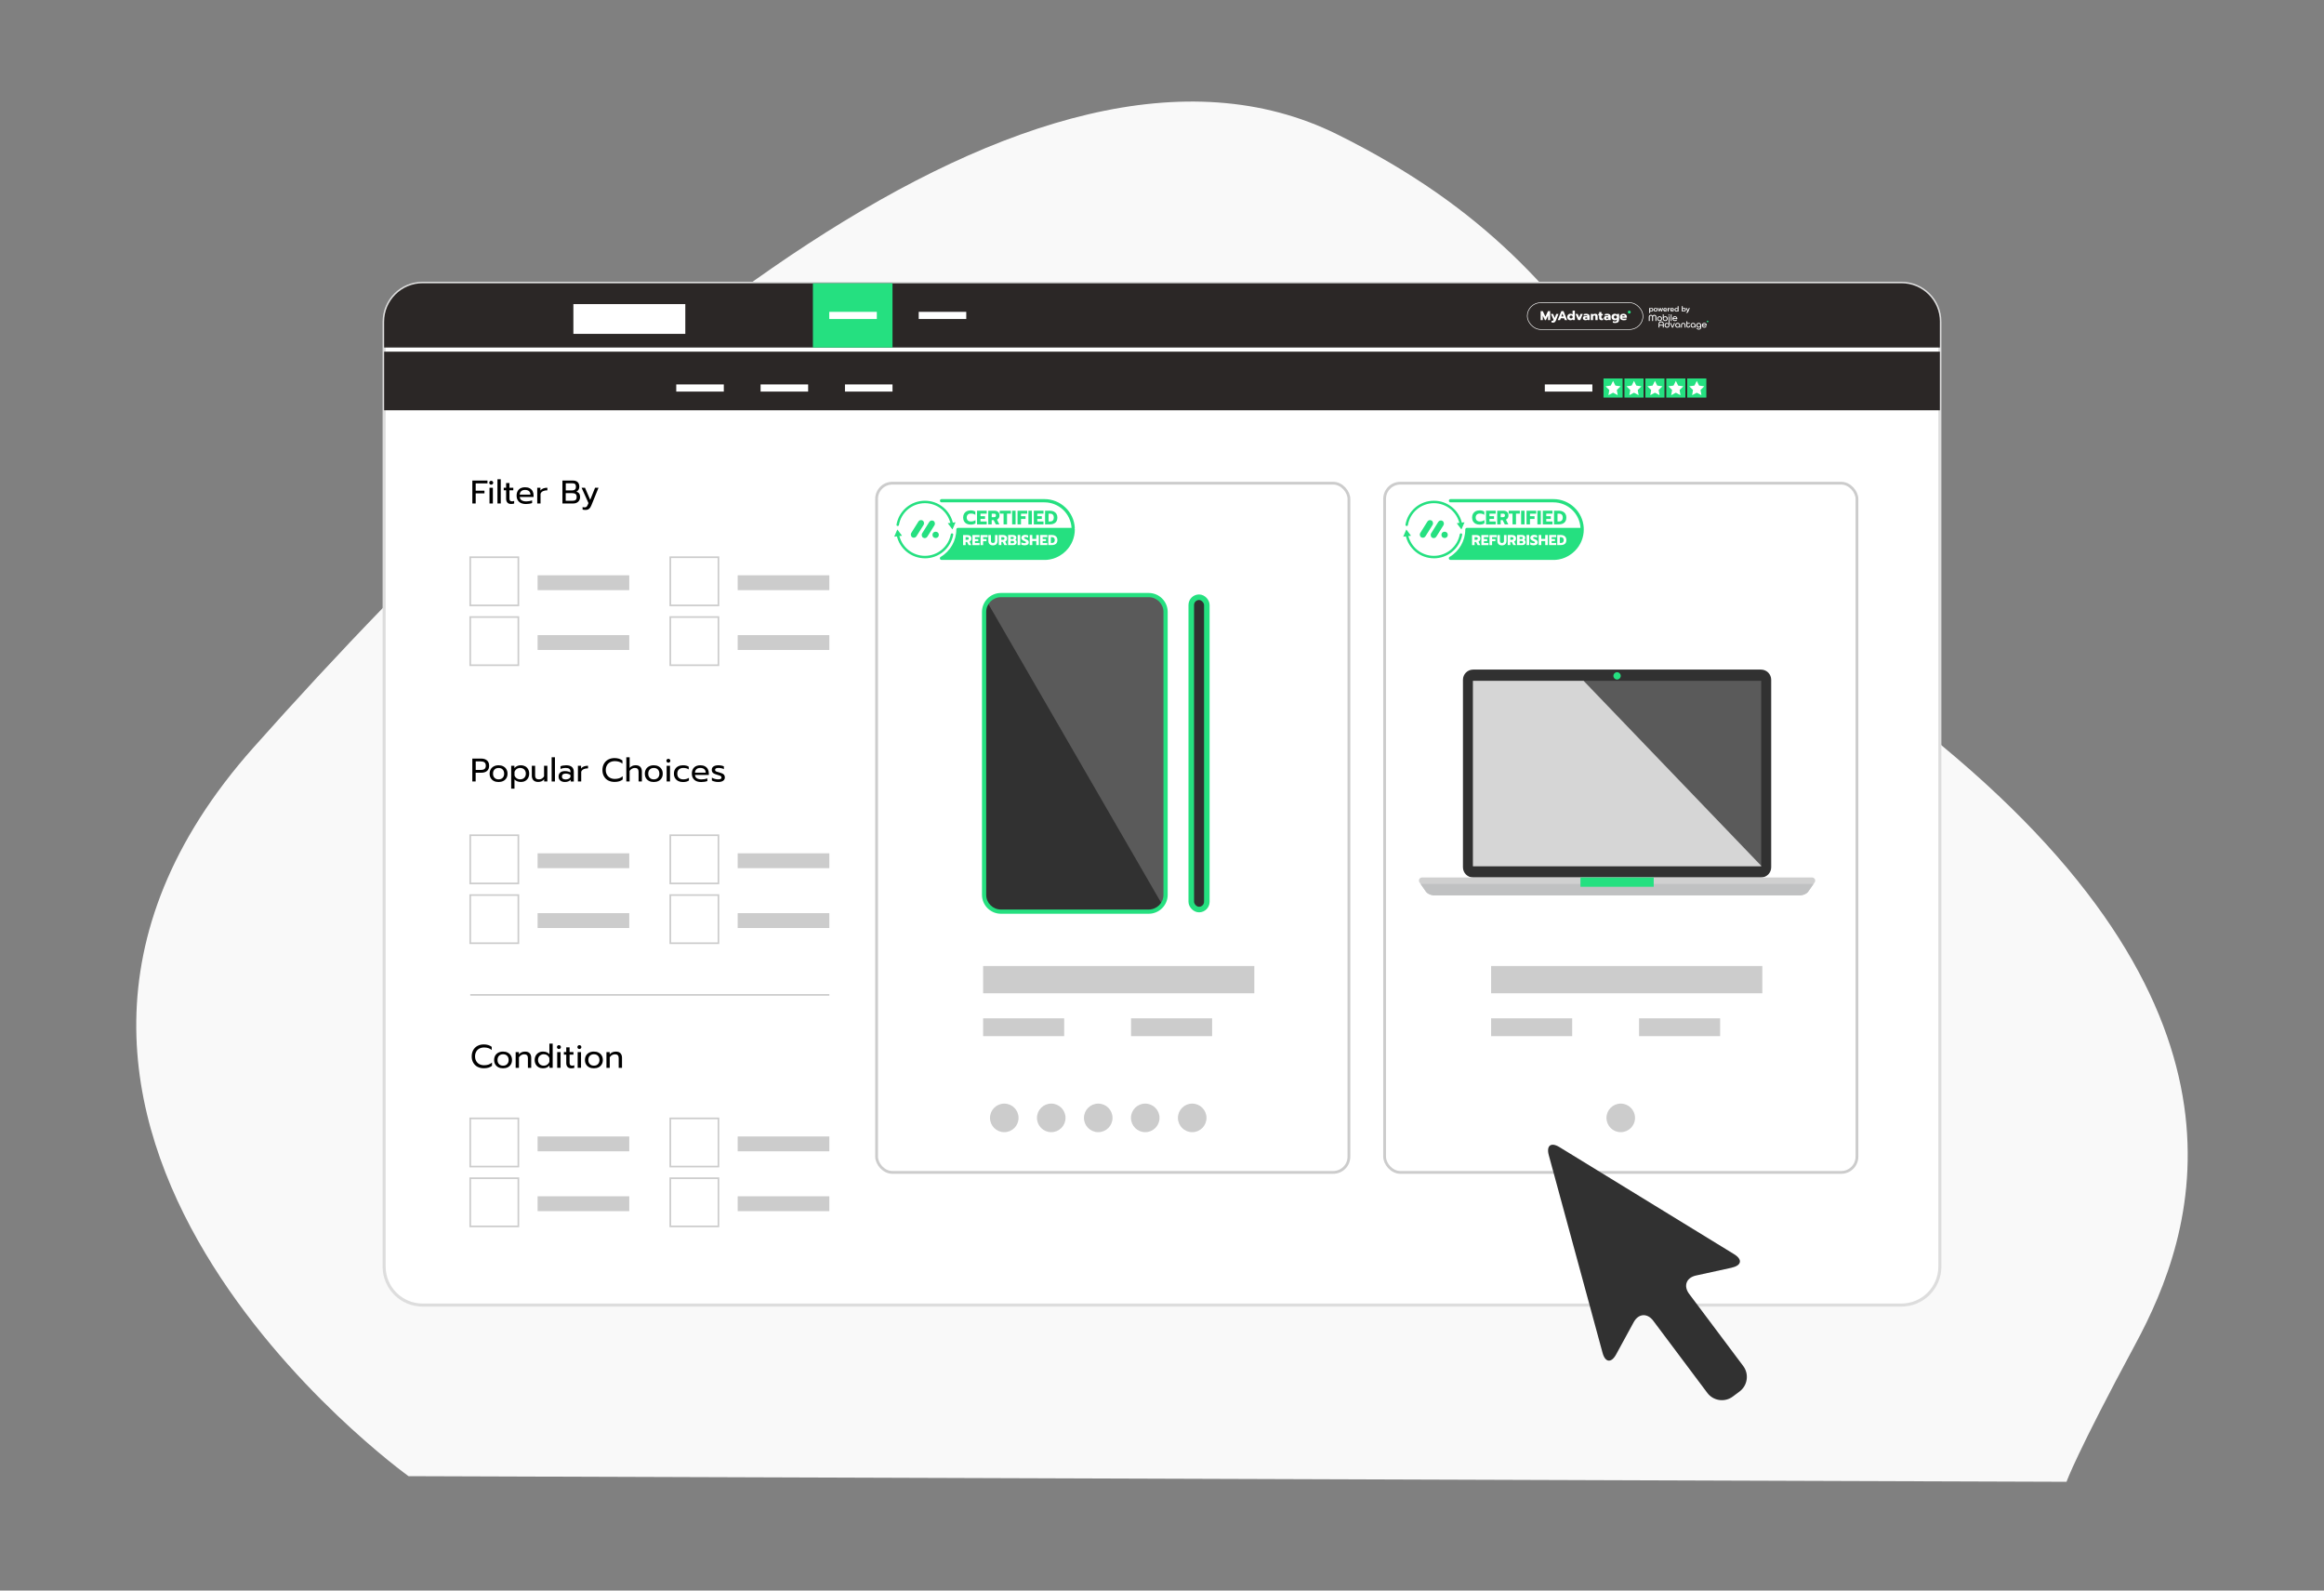 <svg xmlns="http://www.w3.org/2000/svg" viewBox="0 0 760 520"><rect x="0" y="0" width="760" height="520" fill="#808080" stroke="none"/><defs><style>.b{stroke:#fff;stroke-width:.19px;}.b,.c,.d,.e,.f{stroke-miterlimit:10;}.b,.c,.e{fill:none;}.c{stroke-width:.54px;}.c,.e{stroke:#ccc;}.d{stroke:#25e080;stroke-width:1.82px;}.d,.g{fill:#313131;}.h{fill:#f9f9f9;}.i,.f{fill:#fff;}.j{fill:#c0c1c2;}.k{fill:#ccc;}.l{fill:#d0d0d0;}.m{fill:#25e080;}.n{fill:#2b2726;}.o{fill:#5a5a5a;}.e{stroke-width:.91px;}.f{stroke:#ddd;}.p{fill:#d6d6d6;mix-blend-mode:soft-light;}.q{isolation:isolate;}</style></defs><g class="q"><g id="a"><path class="h" d="M133.61,482.61S-26.7,367.66,82.86,244.42C192.42,121.19,339.04-4.8,437.32,43.94c98.28,48.74,89.44,110.36,197.39,199.56,107.95,89.2,82.98,160.02,63.64,195.88-19.33,35.87-22.56,45.06-22.56,45.06l-542.19-1.84Z"></path><g><g><path class="f" d="M634.38,105.19V414.08c0,6.95-5.63,12.58-12.58,12.58H138.2c-6.95,0-12.58-5.63-12.58-12.58V105.19c0-6.95,5.63-12.58,12.58-12.58h483.61c6.95,0,12.58,5.63,12.58,12.58Z"></path><g><g><rect class="g" x="321.82" y="194.56" width="59.35" height="103.49" rx="5.5" ry="5.5"></rect><path class="o" d="M381.17,200.05v92.49c0,1.21-.39,2.34-1.07,3.24l-57.24-98.94c.99-1.38,2.61-2.29,4.45-2.29h48.34c3.04,0,5.51,2.47,5.51,5.5Z"></path></g><path class="m" d="M375.67,298.73h-48.35c-3.41,0-6.19-2.78-6.19-6.19v-92.49c0-3.41,2.78-6.19,6.19-6.19h48.35c3.41,0,6.19,2.78,6.19,6.19v92.49c0,3.41-2.78,6.19-6.19,6.19Zm-48.35-103.49c-2.65,0-4.81,2.16-4.81,4.81v92.49c0,2.65,2.16,4.81,4.81,4.81h48.35c2.65,0,4.81-2.16,4.81-4.81v-92.49c0-2.65-2.16-4.81-4.81-4.81h-48.35Z"></path></g><rect class="d" x="389.57" y="195.25" width="5.09" height="102.11" rx="2.55" ry="2.55"></rect><rect class="k" x="321.5" y="315.82" width="88.69" height="8.91"></rect><rect class="k" x="321.5" y="332.92" width="26.51" height="5.83"></rect><rect class="k" x="369.88" y="332.92" width="26.51" height="5.83"></rect><circle class="k" cx="328.42" cy="365.47" r="4.67"></circle><circle class="k" cx="343.78" cy="365.47" r="4.67"></circle><circle class="k" cx="359.15" cy="365.47" r="4.67"></circle><circle class="k" cx="374.52" cy="365.47" r="4.67"></circle><circle class="k" cx="389.88" cy="365.47" r="4.67"></circle><rect class="e" x="286.67" y="157.97" width="154.46" height="225.32" rx="5.13" ry="5.13"></rect><rect class="k" x="487.63" y="315.82" width="88.69" height="8.91"></rect><rect class="k" x="487.63" y="332.92" width="26.51" height="5.83"></rect><rect class="k" x="536.01" y="332.92" width="26.51" height="5.83"></rect><circle class="k" cx="530.02" cy="365.47" r="4.67"></circle><rect class="e" x="452.8" y="157.97" width="154.46" height="225.32" rx="5.13" ry="5.13"></rect><g><g><path class="m" d="M316.12,171.24c-.37-.19-.65-.46-.85-.81-.2-.35-.3-.76-.3-1.24s.1-.88,.3-1.24c.2-.35,.48-.62,.85-.81,.37-.19,.79-.28,1.28-.28,.32,0,.6,.03,.86,.1s.48,.16,.7,.3v1.07c-.19-.15-.4-.26-.64-.33s-.51-.1-.81-.1c-.44,0-.78,.11-1.01,.34s-.36,.54-.36,.95,.12,.72,.36,.95c.24,.23,.58,.34,1.01,.34,.31,0,.58-.04,.82-.11,.24-.07,.47-.19,.68-.34v1.07c-.4,.28-.94,.41-1.6,.41-.49,0-.91-.09-1.28-.28Z"></path><path class="m" d="M319.51,166.97h3.17v.95h-2.04v.84h1.49v.89h-1.49v.84h2.04v.95h-3.17v-4.46Z"></path><path class="m" d="M323.19,166.97h2c.52,0,.93,.13,1.23,.4,.3,.26,.44,.64,.44,1.14,0,.33-.07,.62-.22,.85-.14,.23-.35,.41-.61,.52l.79,1.56h-1.16l-.71-1.4h-.64v1.4h-1.13v-4.46Zm1.81,2.11c.23,0,.4-.04,.52-.13,.12-.09,.19-.24,.19-.45s-.06-.37-.18-.46-.3-.12-.53-.12h-.68v1.16h.68Z"></path><path class="m" d="M328.19,167.92h-1.26v-.95h3.65v.95h-1.26v3.51h-1.13v-3.51Z"></path><path class="m" d="M330.99,166.97h1.13v4.46h-1.13v-4.46Z"></path><path class="m" d="M332.76,166.97h3.17v.95h-2.04v.84h1.49v.89h-1.49v1.79h-1.13v-4.46Z"></path><path class="m" d="M336.31,166.97h1.13v4.46h-1.13v-4.46Z"></path><path class="m" d="M338.08,166.97h3.17v.95h-2.04v.84h1.49v.89h-1.49v.84h2.04v.95h-3.17v-4.46Z"></path><path class="m" d="M341.76,166.97h1.6c.49,0,.92,.09,1.28,.27s.65,.44,.85,.77c.2,.33,.3,.72,.3,1.17,0,.74-.22,1.3-.65,1.68-.43,.38-1.04,.57-1.81,.57h-1.57v-4.46Zm1.67,3.51c.39,0,.68-.12,.89-.35,.21-.23,.31-.55,.31-.95,0-.37-.1-.67-.31-.9-.21-.24-.49-.35-.85-.35h-.57v2.56h.54Z"></path></g><g><path class="m" d="M331.19,176.84h-.68v.75h.7c.14,0,.25-.03,.32-.08,.07-.05,.1-.15,.1-.28s-.04-.23-.11-.29c-.07-.06-.18-.09-.33-.09Z"></path><path class="m" d="M328.34,175.71c-.09-.06-.22-.09-.39-.09h-.5v.86h.5c.17,0,.3-.03,.39-.1,.09-.06,.14-.18,.14-.33s-.04-.28-.13-.34Z"></path><path class="m" d="M331.52,175.88c0-.13-.03-.22-.09-.27-.06-.05-.16-.07-.29-.07h-.64v.68h.65c.25,0,.37-.11,.37-.34Z"></path><path class="m" d="M344.07,175.62h-.42v1.89h.4c.29,0,.51-.09,.66-.26,.15-.17,.23-.41,.23-.7,0-.27-.08-.49-.23-.67-.15-.17-.36-.26-.63-.26Z"></path><path class="m" d="M351.34,172.73c-.1-.1-.24-.16-.38-.16h-37.69c-.29,0-.53,.24-.53,.53,0,3.66-1.96,7.1-5.12,8.96-.21,.12-.31,.37-.24,.6,.06,.23,.27,.39,.51,.39h33.66c.13,0,.25,0,.38,0,.09,0,.18,0,.25-.01,.09,0,.18-.01,.26-.02,.24-.02,.47-.05,.72-.09,.08-.01,.15-.02,.23-.04,.03,0,.06-.01,.08-.02,.09-.02,.18-.04,.26-.06,.1-.02,.2-.05,.3-.07,.08-.02,.16-.04,.23-.06,.05-.02,.11-.03,.15-.04,.05-.02,.11-.03,.16-.05l.08-.03c.08-.02,.15-.05,.22-.08,.05-.02,.11-.04,.16-.06,.11-.04,.25-.09,.38-.15,.07-.03,.15-.06,.22-.1,.05-.02,.11-.05,.15-.07,.06-.03,.12-.06,.17-.09,.11-.05,.22-.11,.33-.17,.14-.08,.28-.16,.41-.24,.27-.16,.54-.34,.8-.54,.13-.1,.25-.19,.37-.29,.24-.2,.48-.42,.71-.64,1.88-1.88,2.92-4.38,2.92-7.03,0-.14-.06-.28-.16-.38Zm-33.7,5.49h-.86l-.52-1.03h-.47v1.03h-.84v-3.3h1.48c.39,0,.69,.1,.91,.29,.22,.2,.33,.48,.33,.84,0,.25-.05,.45-.16,.63-.11,.17-.26,.3-.45,.39l.59,1.15Zm2.7-2.6h-1.51v.62h1.1v.66h-1.1v.62h1.51v.7h-2.34v-3.3h2.34v.7Zm2.67,0h-1.51v.62h1.1v.66h-1.1v1.32h-.84v-3.3h2.34v.7Zm3.21,1.21c0,.44-.13,.79-.38,1.06-.25,.26-.62,.4-1.12,.4s-.87-.13-1.12-.4-.38-.62-.38-1.05v-1.92h.84v1.93c0,.22,.06,.39,.18,.5,.12,.11,.28,.17,.49,.17s.37-.06,.49-.17c.12-.11,.17-.28,.17-.5v-1.93h.84v1.92Zm3.09,1.38h-.86l-.52-1.03h-.47v1.03h-.84v-3.3h1.48c.39,0,.69,.1,.91,.29,.22,.2,.33,.48,.33,.84,0,.25-.05,.45-.16,.63-.11,.17-.26,.3-.45,.39l.59,1.15Zm3.02-.46c-.09,.15-.22,.26-.38,.34-.16,.08-.34,.12-.53,.12h-1.75v-3.3h1.67c.32,0,.57,.08,.75,.24,.18,.16,.28,.38,.28,.68,0,.14-.03,.27-.09,.39s-.15,.21-.27,.28c.16,.06,.28,.15,.35,.27,.08,.12,.11,.27,.11,.46,0,.2-.05,.38-.14,.53Zm1.31,.46h-.84v-3.3h.84v3.3Zm2.45-.19c-.22,.17-.55,.26-.99,.26-.21,0-.41-.02-.62-.06-.2-.04-.37-.09-.5-.16v-.75c.17,.09,.35,.15,.53,.2,.18,.04,.36,.07,.53,.07,.15,0,.27-.02,.35-.07,.08-.05,.12-.11,.12-.2,0-.07-.02-.12-.06-.17-.04-.05-.1-.09-.19-.13-.08-.04-.21-.1-.38-.17-.31-.13-.53-.27-.67-.43s-.21-.35-.21-.58c0-.19,.05-.36,.16-.51,.11-.15,.25-.26,.44-.34,.19-.08,.41-.12,.65-.12,.2,0,.38,.02,.54,.05,.16,.03,.31,.08,.45,.15v.73c-.28-.14-.56-.22-.84-.22-.15,0-.27,.02-.36,.07-.09,.05-.13,.12-.13,.21s.05,.17,.14,.22c.09,.06,.26,.13,.5,.23,.22,.09,.4,.18,.52,.27,.12,.09,.21,.19,.27,.31s.09,.26,.09,.44c0,.31-.11,.54-.33,.72Zm3.63,.19h-.84v-1.33h-1.29v1.33h-.84v-3.3h.84v1.27h1.29v-1.27h.84v3.3Zm2.77-2.6h-1.51v.62h1.1v.66h-1.1v.62h1.51v.7h-2.34v-3.3h2.34v.7Zm2.83,2.17c-.32,.28-.77,.42-1.34,.42h-1.16v-3.3h1.18c.36,0,.68,.07,.95,.2,.27,.13,.48,.32,.63,.57,.15,.25,.22,.54,.22,.87,0,.55-.16,.96-.48,1.24Z"></path><path class="m" d="M316.67,175.71c-.09-.06-.22-.09-.39-.09h-.5v.86h.5c.17,0,.3-.03,.39-.1,.09-.06,.14-.18,.14-.33s-.04-.28-.13-.34Z"></path></g><g><g><path class="m" d="M302.46,182.52c-2.18,0-4.3-.76-5.98-2.14-1.66-1.36-2.81-3.26-3.24-5.35-.05-.22,.09-.43,.31-.48,.22-.05,.43,.09,.48,.31,.4,1.91,1.45,3.65,2.96,4.9,1.54,1.26,3.48,1.96,5.47,1.96,4.15,0,7.71-2.96,8.47-7.03,.04-.22,.25-.36,.47-.32,.22,.04,.36,.25,.32,.47-.39,2.13-1.53,4.08-3.2,5.49-1.69,1.42-3.84,2.2-6.05,2.2Z"></path><polygon class="m" points="294.99 175.16 293.45 173.1 292.44 175.46 294.99 175.16"></polygon></g><g><path class="m" d="M293.58,171.97s-.05,0-.07,0c-.22-.04-.37-.25-.33-.46,.37-2.16,1.5-4.14,3.18-5.57,1.7-1.45,3.87-2.24,6.1-2.24s4.3,.76,5.98,2.14c1.66,1.36,2.81,3.26,3.24,5.35,.05,.22-.09,.43-.31,.48-.22,.04-.43-.09-.48-.31-.4-1.91-1.45-3.65-2.96-4.9-1.54-1.26-3.48-1.96-5.47-1.96s-4.02,.73-5.58,2.05c-1.54,1.31-2.57,3.12-2.91,5.09-.03,.2-.2,.33-.4,.33Z"></path><polygon class="m" points="309.94 171.05 311.48 173.1 312.49 170.75 309.94 171.05"></polygon></g><g><rect class="m" x="299.02" y="169.69" width="2.02" height="6.45" rx="1.01" ry="1.01" transform="translate(137.48 -132.86) rotate(32.05)"></rect><rect class="m" x="302.57" y="169.81" width="2.02" height="6.45" rx="1.01" ry="1.01" transform="translate(138.09 -134.72) rotate(32.05)"></rect><circle class="m" cx="305.98" cy="174.86" r="1.03"></circle></g></g><path class="m" d="M350.95,173.11c-.28,0-.52-.22-.53-.5-.26-4.7-4.16-8.38-8.87-8.38h-33.65c-.29,0-.53-.24-.53-.53s.24-.53,.53-.53h33.65c5.28,0,9.64,4.12,9.93,9.39,.02,.29-.21,.55-.5,.56h-.03Z"></path></g><g><g><path class="m" d="M482.56,171.24c-.37-.19-.65-.46-.85-.81-.2-.35-.3-.76-.3-1.24s.1-.88,.3-1.24c.2-.35,.48-.62,.85-.81,.37-.19,.79-.28,1.28-.28,.32,0,.6,.03,.86,.1s.48,.16,.7,.3v1.07c-.19-.15-.4-.26-.64-.33s-.51-.1-.81-.1c-.44,0-.78,.11-1.01,.34s-.36,.54-.36,.95,.12,.72,.36,.95c.24,.23,.58,.34,1.01,.34,.31,0,.58-.04,.82-.11,.24-.07,.47-.19,.68-.34v1.07c-.4,.28-.94,.41-1.6,.41-.49,0-.91-.09-1.28-.28Z"></path><path class="m" d="M485.96,166.97h3.17v.95h-2.04v.84h1.49v.89h-1.49v.84h2.04v.95h-3.17v-4.46Z"></path><path class="m" d="M489.63,166.97h2c.52,0,.93,.13,1.23,.4,.3,.26,.44,.64,.44,1.14,0,.33-.07,.62-.22,.85-.14,.23-.35,.41-.61,.52l.79,1.56h-1.16l-.71-1.4h-.64v1.4h-1.13v-4.46Zm1.81,2.11c.23,0,.4-.04,.52-.13,.12-.09,.19-.24,.19-.45s-.06-.37-.18-.46-.3-.12-.53-.12h-.68v1.16h.68Z"></path><path class="m" d="M494.63,167.92h-1.26v-.95h3.65v.95h-1.26v3.51h-1.13v-3.51Z"></path><path class="m" d="M497.44,166.97h1.13v4.46h-1.13v-4.46Z"></path><path class="m" d="M499.21,166.97h3.17v.95h-2.04v.84h1.49v.89h-1.49v1.79h-1.13v-4.46Z"></path><path class="m" d="M502.76,166.97h1.13v4.46h-1.13v-4.46Z"></path><path class="m" d="M504.53,166.97h3.17v.95h-2.04v.84h1.49v.89h-1.49v.84h2.04v.95h-3.17v-4.46Z"></path><path class="m" d="M508.2,166.97h1.6c.49,0,.92,.09,1.28,.27s.65,.44,.85,.77c.2,.33,.3,.72,.3,1.17,0,.74-.22,1.3-.65,1.68-.43,.38-1.04,.57-1.81,.57h-1.57v-4.46Zm1.67,3.51c.39,0,.68-.12,.89-.35,.21-.23,.31-.55,.31-.95,0-.37-.1-.67-.31-.9-.21-.24-.49-.35-.85-.35h-.57v2.56h.54Z"></path></g><g><path class="m" d="M497.63,176.84h-.68v.75h.7c.14,0,.25-.03,.32-.08,.07-.05,.1-.15,.1-.28s-.04-.23-.11-.29c-.07-.06-.18-.09-.33-.09Z"></path><path class="m" d="M494.79,175.71c-.09-.06-.22-.09-.39-.09h-.5v.86h.5c.17,0,.3-.03,.39-.1,.09-.06,.14-.18,.14-.33s-.04-.28-.13-.34Z"></path><path class="m" d="M497.97,175.88c0-.13-.03-.22-.09-.27-.06-.05-.16-.07-.29-.07h-.64v.68h.65c.25,0,.37-.11,.37-.34Z"></path><path class="m" d="M510.51,175.62h-.42v1.89h.4c.29,0,.51-.09,.66-.26,.15-.17,.23-.41,.23-.7,0-.27-.08-.49-.23-.67-.15-.17-.36-.26-.63-.26Z"></path><path class="m" d="M517.78,172.73c-.1-.1-.24-.16-.38-.16h-37.69c-.29,0-.53,.24-.53,.53,0,3.66-1.96,7.1-5.12,8.96-.21,.12-.31,.37-.24,.6,.06,.23,.27,.39,.51,.39h33.66c.13,0,.25,0,.38,0,.09,0,.18,0,.25-.01,.09,0,.18-.01,.26-.02,.24-.02,.47-.05,.72-.09,.08-.01,.15-.02,.23-.04,.03,0,.06-.01,.08-.02,.09-.02,.18-.04,.26-.06,.1-.02,.2-.05,.3-.07,.08-.02,.16-.04,.23-.06,.05-.02,.11-.03,.15-.04,.05-.02,.11-.03,.16-.05l.08-.03c.08-.02,.15-.05,.22-.08,.05-.02,.11-.04,.16-.06,.11-.04,.25-.09,.38-.15,.07-.03,.15-.06,.22-.1,.05-.02,.11-.05,.15-.07,.06-.03,.12-.06,.17-.09,.11-.05,.22-.11,.33-.17,.14-.08,.28-.16,.41-.24,.27-.16,.54-.34,.8-.54,.13-.1,.25-.19,.37-.29,.24-.2,.48-.42,.71-.64,1.88-1.88,2.92-4.38,2.92-7.03,0-.14-.06-.28-.16-.38Zm-33.7,5.49h-.86l-.52-1.03h-.47v1.03h-.84v-3.3h1.48c.39,0,.69,.1,.91,.29,.22,.2,.33,.48,.33,.84,0,.25-.05,.45-.16,.63-.11,.17-.26,.3-.45,.39l.59,1.15Zm2.7-2.6h-1.51v.62h1.1v.66h-1.1v.62h1.51v.7h-2.34v-3.3h2.34v.7Zm2.67,0h-1.51v.62h1.1v.66h-1.1v1.32h-.84v-3.3h2.34v.7Zm3.21,1.21c0,.44-.13,.79-.38,1.06-.25,.26-.62,.4-1.12,.4s-.87-.13-1.12-.4-.38-.62-.38-1.05v-1.92h.84v1.93c0,.22,.06,.39,.18,.5,.12,.11,.28,.17,.49,.17s.37-.06,.49-.17c.12-.11,.17-.28,.17-.5v-1.93h.84v1.92Zm3.09,1.38h-.86l-.52-1.03h-.47v1.03h-.84v-3.3h1.48c.39,0,.69,.1,.91,.29,.22,.2,.33,.48,.33,.84,0,.25-.05,.45-.16,.63-.11,.17-.26,.3-.45,.39l.59,1.15Zm3.02-.46c-.09,.15-.22,.26-.38,.34-.16,.08-.34,.12-.53,.12h-1.75v-3.3h1.67c.32,0,.57,.08,.75,.24,.18,.16,.28,.38,.28,.68,0,.14-.03,.27-.09,.39s-.15,.21-.27,.28c.16,.06,.28,.15,.35,.27,.08,.12,.11,.27,.11,.46,0,.2-.05,.38-.14,.53Zm1.31,.46h-.84v-3.3h.84v3.3Zm2.45-.19c-.22,.17-.55,.26-.99,.26-.21,0-.41-.02-.62-.06-.2-.04-.37-.09-.5-.16v-.75c.17,.09,.35,.15,.53,.2,.18,.04,.36,.07,.53,.07,.15,0,.27-.02,.35-.07,.08-.05,.12-.11,.12-.2,0-.07-.02-.12-.06-.17-.04-.05-.1-.09-.19-.13-.08-.04-.21-.1-.38-.17-.31-.13-.53-.27-.67-.43s-.21-.35-.21-.58c0-.19,.05-.36,.16-.51,.11-.15,.25-.26,.44-.34,.19-.08,.41-.12,.65-.12,.2,0,.38,.02,.54,.05,.16,.03,.31,.08,.45,.15v.73c-.28-.14-.56-.22-.84-.22-.15,0-.27,.02-.36,.07-.09,.05-.13,.12-.13,.21s.05,.17,.14,.22c.09,.06,.26,.13,.5,.23,.22,.09,.4,.18,.52,.27,.12,.09,.21,.19,.27,.31s.09,.26,.09,.44c0,.31-.11,.54-.33,.72Zm3.63,.19h-.84v-1.33h-1.29v1.33h-.84v-3.3h.84v1.27h1.29v-1.27h.84v3.3Zm2.77-2.6h-1.51v.62h1.1v.66h-1.1v.62h1.51v.7h-2.34v-3.3h2.34v.7Zm2.83,2.17c-.32,.28-.77,.42-1.34,.42h-1.16v-3.3h1.18c.36,0,.68,.07,.95,.2,.27,.13,.48,.32,.63,.57,.15,.25,.22,.54,.22,.87,0,.55-.16,.96-.48,1.24Z"></path><path class="m" d="M483.12,175.71c-.09-.06-.22-.09-.39-.09h-.5v.86h.5c.17,0,.3-.03,.39-.1,.09-.06,.14-.18,.14-.33s-.04-.28-.13-.34Z"></path></g><g><g><path class="m" d="M468.91,182.52c-2.18,0-4.3-.76-5.98-2.14-1.66-1.36-2.81-3.26-3.24-5.35-.05-.22,.09-.43,.31-.48,.22-.05,.43,.09,.48,.31,.4,1.91,1.45,3.65,2.96,4.9,1.54,1.26,3.48,1.96,5.47,1.96,4.15,0,7.71-2.96,8.47-7.03,.04-.22,.25-.36,.47-.32,.22,.04,.36,.25,.32,.47-.39,2.13-1.53,4.08-3.2,5.49-1.69,1.42-3.84,2.2-6.05,2.2Z"></path><polygon class="m" points="461.43 175.16 459.9 173.1 458.88 175.46 461.43 175.16"></polygon></g><g><path class="m" d="M460.03,171.97s-.05,0-.07,0c-.22-.04-.37-.25-.33-.46,.37-2.16,1.5-4.14,3.18-5.57,1.7-1.45,3.87-2.24,6.1-2.24s4.3,.76,5.98,2.14c1.66,1.36,2.81,3.26,3.24,5.35,.05,.22-.09,.43-.31,.48-.22,.04-.43-.09-.48-.31-.4-1.91-1.45-3.65-2.96-4.9-1.54-1.26-3.48-1.96-5.47-1.96s-4.02,.73-5.58,2.05c-1.54,1.31-2.57,3.12-2.91,5.09-.03,.2-.2,.33-.4,.33Z"></path><polygon class="m" points="476.39 171.05 477.92 173.1 478.93 170.75 476.39 171.05"></polygon></g><g><rect class="m" x="465.47" y="169.69" width="2.02" height="6.45" rx="1.01" ry="1.01" transform="translate(162.85 -221.18) rotate(32.05)"></rect><rect class="m" x="469.02" y="169.81" width="2.02" height="6.45" rx="1.01" ry="1.01" transform="translate(163.46 -223.05) rotate(32.05)"></rect><circle class="m" cx="472.42" cy="174.86" r="1.03"></circle></g></g><path class="m" d="M517.39,173.11c-.28,0-.52-.22-.53-.5-.26-4.7-4.16-8.38-8.87-8.38h-33.65c-.29,0-.53-.24-.53-.53s.24-.53,.53-.53h33.65c5.28,0,9.64,4.12,9.93,9.39,.02,.29-.21,.55-.5,.56h-.03Z"></path></g><g><path class="g" d="M481.75,218.91h94.14c1.84,0,3.33,1.49,3.33,3.33v61.3c0,1.84-1.49,3.33-3.33,3.33h-94.14c-1.84,0-3.33-1.49-3.33-3.33v-61.3c0-1.84,1.49-3.33,3.33-3.33Z"></path><rect class="o" x="481.69" y="222.58" width="94.26" height="60.63"></rect><path class="l" d="M468.7,292.71c-1.83-.26-2.4-1.23-2.4-1.23l-2.17-3.12c-.46-1.23,.74-1.48,.74-1.48h127.9s1.2,.26,.74,1.48l-2.17,3.12s-.57,.97-2.4,1.23h-120.23Z"></path><path class="j" d="M464.57,288.99l1.73,2.49s.57,.97,2.4,1.23h120.23c1.83-.26,2.4-1.23,2.4-1.23l1.73-2.49h-128.5Z"></path><polygon class="p" points="575.95 283.05 575.95 283.21 481.69 283.21 481.69 222.58 517.87 222.58 575.95 283.05"></polygon><rect class="m" x="516.84" y="286.88" width="23.96" height="3.03"></rect><path class="m" d="M530.02,220.96c0,.66-.54,1.2-1.2,1.2s-1.2-.54-1.2-1.2,.54-1.2,1.2-1.2,1.2,.54,1.2,1.2Z"></path></g><g><path d="M154.47,157.11h4.94v.92h-3.85v2.39h2.87v.87h-2.87v3.31h-1.09v-7.49Z"></path><path d="M160.18,158.27c-.12-.12-.18-.27-.18-.45s.06-.33,.18-.45,.27-.18,.45-.18,.34,.06,.47,.18c.12,.12,.19,.27,.19,.45s-.06,.33-.19,.45-.28,.18-.47,.18-.33-.06-.45-.18Zm-.1,1.19h1.1v5.14h-1.1v-5.14Z"></path><path d="M162.68,156.68h1.08v7.92h-1.08v-7.92Z"></path><path d="M165.93,164.31c-.28-.3-.42-.73-.42-1.28v-2.74h-.78v-.84h.78v-1.54h1.09v1.54h1.26v.84h-1.26v2.67c0,.34,.07,.59,.2,.73,.13,.14,.37,.21,.72,.21,.21,0,.41-.05,.62-.14v.86c-.27,.09-.61,.14-1.01,.14-.52,0-.92-.15-1.21-.45Z"></path><path d="M169.75,164.05c-.54-.48-.81-1.15-.81-2.01s.24-1.51,.72-2,1.17-.74,2.06-.74c.59,0,1.1,.11,1.51,.34,.41,.23,.73,.54,.94,.93s.32,.85,.32,1.36v.54h-4.52c.04,.49,.24,.85,.62,1.09,.38,.24,.88,.36,1.53,.36,.33,0,.66-.03,1-.09,.34-.06,.63-.14,.89-.24v.87c-.23,.09-.53,.17-.91,.23-.38,.06-.75,.09-1.11,.09-.95,0-1.7-.24-2.24-.71Zm3.72-2.35c-.01-.49-.17-.86-.48-1.13s-.73-.4-1.29-.4-.96,.14-1.26,.42c-.3,.28-.46,.65-.47,1.12h3.5Z"></path><path d="M175.68,159.46h1.05v.92c.21-.31,.52-.55,.91-.7,.39-.15,.84-.23,1.36-.23v.85c-.55,0-1.02,.09-1.42,.27-.39,.18-.67,.46-.81,.85v3.18h-1.08v-5.14Z"></path><path d="M183.92,157.11h3.44c.67,0,1.18,.17,1.54,.51,.36,.34,.55,.84,.55,1.5,0,.37-.09,.7-.26,.98-.17,.28-.41,.49-.69,.63,.8,.24,1.2,.82,1.2,1.75,0,.44-.09,.81-.28,1.13-.19,.32-.45,.56-.78,.73-.33,.17-.69,.26-1.09,.26h-3.62v-7.49Zm3.3,3.21c.35,0,.62-.1,.83-.29,.2-.19,.3-.48,.3-.86,0-.44-.1-.74-.29-.92-.2-.17-.5-.26-.91-.26h-2.13v2.33h2.21Zm.07,3.39c.42,0,.74-.09,.96-.28s.33-.5,.33-.95-.12-.77-.35-.96c-.23-.19-.58-.29-1.04-.29h-2.19v2.49h2.28Z"></path><path d="M190.52,166.61v-.85c.19,.07,.41,.11,.69,.11,.25,0,.45-.06,.59-.19s.27-.33,.39-.61l.25-.6-2.25-5.02h1.11l1.71,3.96,1.6-3.96h1.12l-2.32,5.72c-.21,.54-.47,.93-.77,1.17-.3,.25-.68,.37-1.15,.37-.39,0-.71-.04-.96-.12Z"></path></g><rect class="c" x="153.77" y="182.17" width="15.75" height="15.75"></rect><rect class="k" x="175.81" y="188.08" width="29.97" height="4.86"></rect><rect class="c" x="153.77" y="201.73" width="15.75" height="15.75"></rect><rect class="k" x="175.81" y="207.64" width="29.97" height="4.86"></rect><rect class="c" x="219.2" y="182.17" width="15.75" height="15.75"></rect><rect class="k" x="241.24" y="188.08" width="29.97" height="4.86"></rect><rect class="c" x="219.2" y="201.73" width="15.75" height="15.75"></rect><rect class="k" x="241.24" y="207.64" width="29.97" height="4.86"></rect><g><path d="M154.47,248h2.88c.81,0,1.44,.2,1.91,.61,.47,.4,.7,.98,.7,1.72s-.23,1.33-.7,1.72c-.46,.39-1.1,.58-1.92,.58h-1.79v2.86h-1.09v-7.49Zm2.77,3.72c.5,0,.9-.1,1.19-.31,.29-.21,.44-.57,.44-1.08s-.15-.88-.44-1.09-.69-.32-1.19-.32h-1.67v2.8h1.67Z"></path><path d="M161.52,255.33c-.44-.22-.78-.53-1.03-.94-.25-.41-.37-.89-.37-1.45s.12-1.03,.36-1.45c.24-.41,.59-.73,1.03-.96,.44-.22,.95-.34,1.53-.34s1.09,.11,1.53,.34c.44,.23,.79,.54,1.03,.96,.25,.42,.37,.9,.37,1.45s-.12,1.04-.37,1.45c-.25,.41-.59,.73-1.03,.94-.44,.22-.95,.33-1.53,.33s-1.09-.11-1.53-.33Zm2.86-1.04c.33-.34,.49-.79,.49-1.35s-.17-1.04-.49-1.37c-.33-.34-.77-.5-1.33-.5s-1,.17-1.33,.5-.49,.79-.49,1.37,.16,1.01,.49,1.35,.77,.51,1.33,.51,1-.17,1.33-.51Z"></path><path d="M167.17,250.35h1.05v.76c.53-.61,1.24-.92,2.14-.92,.51,0,.98,.12,1.39,.34s.73,.55,.96,.96c.23,.41,.35,.89,.35,1.43s-.12,1.01-.35,1.43c-.23,.41-.55,.74-.96,.96-.41,.23-.87,.34-1.39,.34-.43,0-.83-.07-1.2-.21-.37-.14-.68-.35-.91-.63v3.03h-1.08v-7.49Zm3.9,4.22c.28-.15,.5-.37,.66-.66,.16-.29,.24-.61,.24-.99s-.08-.7-.24-.98c-.16-.28-.38-.5-.66-.65-.28-.15-.6-.23-.95-.23-.44,0-.82,.12-1.15,.34-.33,.23-.57,.54-.71,.94v1.16c.12,.39,.35,.71,.7,.94,.34,.24,.73,.35,1.17,.35,.35,0,.67-.08,.95-.23Z"></path><path d="M174.45,255.1c-.35-.37-.53-.87-.53-1.49v-3.26h1.08v3.22c0,.82,.41,1.23,1.23,1.23,.72,0,1.29-.33,1.69-.98v-3.47h1.08v5.14h-1.05v-.73c-.24,.31-.53,.53-.86,.67-.33,.14-.69,.21-1.08,.21-.69,0-1.22-.19-1.57-.56Z"></path><path d="M180.4,247.57h1.08v7.92h-1.08v-7.92Z"></path><path d="M183.23,255.18c-.38-.32-.56-.75-.56-1.29,0-.57,.18-1.01,.54-1.32,.36-.31,.87-.47,1.54-.47,.71,0,1.31,.14,1.8,.43v-.27c0-.41-.12-.71-.37-.91-.25-.2-.63-.29-1.16-.29-.31,0-.62,.03-.92,.09s-.56,.14-.8,.25v-.88c.21-.1,.49-.18,.84-.24,.34-.06,.68-.09,1-.09,.85,0,1.48,.19,1.89,.56s.62,.89,.62,1.56v3.18h-1.02v-.58c-.22,.24-.48,.43-.79,.55-.3,.12-.67,.19-1.11,.19-.62,0-1.12-.16-1.5-.48Zm2.7-.55c.28-.14,.49-.33,.62-.57v-.7c-.46-.3-.98-.45-1.55-.45-.41,0-.72,.08-.93,.24-.2,.16-.31,.41-.31,.73,0,.63,.41,.94,1.23,.94,.34,0,.65-.07,.93-.2Z"></path><path d="M188.98,250.35h1.05v.92c.21-.31,.52-.55,.91-.7,.39-.15,.84-.23,1.36-.23v.85c-.55,0-1.02,.09-1.42,.27-.39,.18-.67,.46-.81,.85v3.18h-1.08v-5.14Z"></path><path d="M198.91,255.17c-.6-.32-1.07-.78-1.4-1.37-.34-.59-.5-1.27-.5-2.05s.17-1.46,.5-2.06c.33-.59,.8-1.05,1.4-1.37,.6-.32,1.29-.48,2.06-.48,1.03,0,1.89,.26,2.58,.78v1.05c-.62-.55-1.45-.83-2.49-.83-.58,0-1.09,.12-1.54,.35-.45,.24-.79,.57-1.04,1.01s-.38,.95-.38,1.54,.13,1.1,.38,1.54c.25,.44,.6,.78,1.05,1.02,.45,.24,.96,.35,1.53,.35,.53,0,1-.07,1.42-.21s.81-.36,1.16-.67v1.06c-.64,.54-1.54,.8-2.68,.8-.77,0-1.46-.16-2.06-.48Z"></path><path d="M204.83,247.57h1.08v3.48c.49-.58,1.15-.87,1.97-.87,.69,0,1.2,.18,1.53,.55,.33,.36,.5,.85,.5,1.47v3.29h-1.08v-3.18c0-.84-.4-1.25-1.2-1.25-.34,0-.66,.08-.96,.24-.3,.16-.55,.41-.77,.73v3.46h-1.08v-7.92Z"></path><path d="M212.28,255.33c-.44-.22-.78-.53-1.03-.94-.25-.41-.37-.89-.37-1.45s.12-1.03,.36-1.45c.24-.41,.59-.73,1.03-.96,.44-.22,.95-.34,1.53-.34s1.09,.11,1.53,.34c.44,.23,.79,.54,1.03,.96,.25,.42,.37,.9,.37,1.45s-.12,1.04-.37,1.45c-.25,.41-.59,.73-1.03,.94-.44,.22-.95,.33-1.53,.33s-1.09-.11-1.53-.33Zm2.86-1.04c.33-.34,.49-.79,.49-1.35s-.17-1.04-.49-1.37c-.33-.34-.77-.5-1.33-.5s-1,.17-1.33,.5-.49,.79-.49,1.37,.16,1.01,.49,1.35,.77,.51,1.33,.51,1-.17,1.33-.51Z"></path><path d="M218.11,249.16c-.12-.12-.18-.27-.18-.45s.06-.33,.18-.45,.27-.18,.45-.18,.34,.06,.47,.18c.12,.12,.19,.27,.19,.45s-.06,.33-.19,.45-.28,.18-.47,.18-.33-.06-.45-.18Zm-.1,1.19h1.1v5.14h-1.1v-5.14Z"></path><path d="M221.8,255.33c-.44-.21-.79-.53-1.04-.94-.25-.41-.37-.9-.37-1.46s.12-1.05,.37-1.46c.25-.41,.59-.73,1.04-.95s.96-.33,1.54-.33c.79,0,1.42,.15,1.89,.46v.89c-.46-.32-1.06-.48-1.78-.48-.59,0-1.06,.16-1.42,.48-.36,.32-.54,.78-.54,1.4s.18,1.08,.54,1.39,.83,.47,1.4,.47c.72,0,1.34-.17,1.86-.51v.88c-.25,.17-.53,.3-.85,.38-.32,.08-.69,.12-1.12,.12-.57,0-1.08-.11-1.52-.32Z"></path><path d="M227.06,254.94c-.54-.48-.81-1.15-.81-2.01s.24-1.51,.72-2,1.17-.74,2.06-.74c.59,0,1.1,.11,1.51,.34,.41,.23,.73,.54,.94,.93s.32,.85,.32,1.36v.54h-4.52c.04,.49,.24,.85,.62,1.09,.38,.24,.88,.36,1.53,.36,.33,0,.66-.03,1-.09,.34-.06,.63-.14,.89-.24v.87c-.23,.09-.53,.17-.91,.23-.38,.06-.75,.09-1.11,.09-.95,0-1.7-.24-2.24-.71Zm3.72-2.35c-.01-.49-.17-.86-.48-1.13s-.73-.4-1.29-.4-.96,.14-1.26,.42c-.3,.28-.46,.65-.47,1.12h3.5Z"></path><path d="M233.74,255.52c-.4-.09-.71-.21-.94-.36v-.92c.28,.16,.6,.3,.96,.4,.36,.1,.72,.16,1.06,.16,.39,0,.67-.05,.85-.14s.27-.24,.27-.45c0-.16-.04-.28-.12-.38-.08-.1-.22-.18-.42-.26-.2-.08-.49-.17-.88-.28-.42-.12-.76-.24-1-.37-.25-.12-.43-.28-.56-.48-.12-.19-.19-.44-.19-.75,0-.49,.19-.87,.58-1.12s.91-.38,1.57-.38c.34,0,.68,.03,1.01,.1,.33,.06,.59,.15,.79,.27v.9c-.21-.12-.46-.22-.77-.29s-.61-.11-.93-.11c-.38,0-.67,.05-.87,.14-.2,.09-.3,.26-.3,.49,0,.15,.04,.27,.13,.36s.22,.17,.41,.24c.19,.07,.49,.16,.91,.26,.65,.18,1.1,.39,1.36,.63,.25,.24,.38,.58,.38,1.01s-.18,.8-.55,1.06c-.36,.26-.9,.4-1.62,.4-.36,0-.74-.04-1.14-.13Z"></path></g><rect class="c" x="153.77" y="273.06" width="15.75" height="15.75"></rect><rect class="k" x="175.81" y="278.97" width="29.97" height="4.86"></rect><rect class="c" x="153.77" y="292.62" width="15.75" height="15.75"></rect><rect class="k" x="175.81" y="298.53" width="29.97" height="4.86"></rect><rect class="c" x="219.2" y="273.06" width="15.75" height="15.75"></rect><rect class="k" x="241.24" y="278.97" width="29.97" height="4.86"></rect><rect class="c" x="219.2" y="292.62" width="15.75" height="15.75"></rect><rect class="k" x="241.24" y="298.53" width="29.97" height="4.86"></rect><g><path d="M156.16,348.78c-.6-.32-1.07-.78-1.4-1.37-.34-.59-.5-1.27-.5-2.05s.17-1.46,.5-2.06c.33-.59,.8-1.05,1.4-1.37,.6-.32,1.29-.48,2.06-.48,1.03,0,1.89,.26,2.58,.78v1.05c-.62-.55-1.45-.83-2.49-.83-.58,0-1.09,.12-1.54,.35-.45,.24-.79,.57-1.04,1.01s-.38,.95-.38,1.54,.13,1.1,.38,1.54c.25,.44,.6,.78,1.05,1.02,.45,.24,.96,.35,1.53,.35,.53,0,1-.07,1.42-.21s.81-.36,1.16-.67v1.06c-.64,.54-1.54,.8-2.68,.8-.77,0-1.46-.16-2.06-.48Z"></path><path d="M162.99,348.93c-.44-.22-.78-.53-1.03-.94-.25-.41-.37-.89-.37-1.45s.12-1.03,.36-1.45c.24-.41,.59-.73,1.03-.96,.44-.22,.95-.34,1.53-.34s1.09,.11,1.53,.34c.44,.23,.79,.54,1.03,.96,.25,.42,.37,.9,.37,1.45s-.12,1.04-.37,1.45c-.25,.41-.59,.73-1.03,.94-.44,.22-.95,.33-1.53,.33s-1.09-.11-1.53-.33Zm2.86-1.04c.33-.34,.49-.79,.49-1.35s-.17-1.04-.49-1.37c-.33-.34-.77-.5-1.33-.5s-1,.17-1.33,.5-.49,.79-.49,1.37,.16,1.01,.49,1.35,.77,.51,1.33,.51,1-.17,1.33-.51Z"></path><path d="M168.64,343.96h1.05v.74c.24-.31,.54-.53,.89-.68,.35-.15,.72-.22,1.11-.22,.69,0,1.2,.18,1.53,.55,.33,.36,.5,.85,.5,1.47v3.29h-1.08v-3.18c0-.84-.4-1.25-1.2-1.25-.34,0-.66,.08-.96,.24-.3,.16-.55,.41-.77,.73v3.46h-1.08v-5.14Z"></path><path d="M176.16,348.92c-.41-.23-.73-.54-.96-.95-.23-.41-.35-.89-.35-1.43s.12-1.01,.35-1.43c.23-.41,.55-.74,.96-.97s.87-.35,1.39-.35c.93,0,1.63,.28,2.11,.85v-3.46h1.08v7.92h-1.05v-.75c-.29,.31-.6,.54-.94,.69-.34,.15-.74,.22-1.21,.22-.51,0-.98-.11-1.39-.34Zm2.8-.87c.33-.23,.57-.54,.7-.94v-1.16c-.12-.39-.35-.71-.69-.94-.34-.24-.73-.35-1.17-.35-.35,0-.67,.08-.95,.24s-.5,.38-.67,.66c-.16,.29-.24,.61-.24,.98s.08,.69,.24,.98c.16,.29,.38,.5,.67,.66,.28,.15,.6,.23,.95,.23,.44,0,.83-.12,1.16-.35Z"></path><path d="M182.32,342.77c-.12-.12-.18-.27-.18-.45s.06-.33,.18-.45,.27-.18,.45-.18,.34,.06,.47,.18c.12,.12,.19,.27,.19,.45s-.06,.33-.19,.45-.28,.18-.47,.18-.33-.06-.45-.18Zm-.1,1.19h1.1v5.14h-1.1v-5.14Z"></path><path d="M185.6,348.81c-.28-.3-.42-.73-.42-1.28v-2.74h-.78v-.84h.78v-1.54h1.09v1.54h1.26v.84h-1.26v2.67c0,.34,.07,.59,.2,.73,.13,.14,.37,.21,.72,.21,.21,0,.41-.05,.62-.14v.86c-.27,.09-.61,.14-1.01,.14-.52,0-.92-.15-1.21-.45Z"></path><path d="M189.01,342.77c-.12-.12-.18-.27-.18-.45s.06-.33,.18-.45,.27-.18,.45-.18,.34,.06,.47,.18c.12,.12,.19,.27,.19,.45s-.06,.33-.19,.45-.28,.18-.47,.18-.33-.06-.45-.18Zm-.1,1.19h1.1v5.14h-1.1v-5.14Z"></path><path d="M192.69,348.93c-.44-.22-.78-.53-1.03-.94-.25-.41-.37-.89-.37-1.45s.12-1.03,.36-1.45c.24-.41,.59-.73,1.03-.96,.44-.22,.95-.34,1.53-.34s1.09,.11,1.53,.34c.44,.23,.79,.54,1.03,.96,.25,.42,.37,.9,.37,1.45s-.12,1.04-.37,1.45c-.25,.41-.59,.73-1.03,.94-.44,.22-.95,.33-1.53,.33s-1.09-.11-1.53-.33Zm2.86-1.04c.33-.34,.49-.79,.49-1.35s-.17-1.04-.49-1.37c-.33-.34-.77-.5-1.33-.5s-1,.17-1.33,.5-.49,.79-.49,1.37,.16,1.01,.49,1.35,.77,.51,1.33,.51,1-.17,1.33-.51Z"></path><path d="M198.33,343.96h1.05v.74c.24-.31,.54-.53,.89-.68,.35-.15,.72-.22,1.11-.22,.69,0,1.2,.18,1.53,.55,.33,.36,.5,.85,.5,1.47v3.29h-1.08v-3.18c0-.84-.4-1.25-1.2-1.25-.34,0-.66,.08-.96,.24-.3,.16-.55,.41-.77,.73v3.46h-1.08v-5.14Z"></path></g><rect class="c" x="153.77" y="365.63" width="15.75" height="15.75"></rect><rect class="k" x="175.81" y="371.54" width="29.97" height="4.86"></rect><rect class="c" x="153.77" y="385.19" width="15.75" height="15.75"></rect><rect class="k" x="175.81" y="391.1" width="29.97" height="4.86"></rect><rect class="c" x="219.2" y="365.63" width="15.75" height="15.75"></rect><rect class="k" x="241.24" y="371.54" width="29.97" height="4.86"></rect><rect class="c" x="219.2" y="385.19" width="15.75" height="15.75"></rect><rect class="k" x="241.24" y="391.1" width="29.97" height="4.86"></rect><line class="c" x1="153.77" y1="325.26" x2="271.21" y2="325.26"></line><rect class="n" x="125.62" y="114.97" width="508.76" height="19.16"></rect><path class="n" d="M634.38,105.19v8.43H125.62v-8.43c0-6.95,5.63-12.58,12.58-12.58h483.61c6.95,0,12.58,5.63,12.58,12.58Z"></path><g><rect class="m" x="524.38" y="123.73" width="6.25" height="6.25"></rect><polygon class="i" points="527.51 124.52 528.27 126.06 529.97 126.3 528.74 127.5 529.03 129.19 527.51 128.39 525.99 129.19 526.28 127.5 525.05 126.3 526.75 126.06 527.51 124.52"></polygon></g><g><rect class="m" x="531.23" y="123.73" width="6.25" height="6.25"></rect><polygon class="i" points="534.35 124.52 535.11 126.06 536.81 126.3 535.58 127.5 535.87 129.19 534.35 128.39 532.83 129.19 533.12 127.5 531.89 126.3 533.59 126.06 534.35 124.52"></polygon></g><g><rect class="m" x="538.07" y="123.73" width="6.25" height="6.25"></rect><polygon class="i" points="541.2 124.52 541.96 126.06 543.65 126.3 542.42 127.5 542.71 129.19 541.2 128.39 539.68 129.19 539.97 127.5 538.74 126.3 540.44 126.06 541.2 124.52"></polygon></g><g><rect class="m" x="544.91" y="123.73" width="6.25" height="6.25"></rect><polygon class="i" points="548.04 124.52 548.8 126.06 550.5 126.3 549.27 127.5 549.56 129.19 548.04 128.39 546.52 129.19 546.81 127.5 545.58 126.3 547.28 126.06 548.04 124.52"></polygon></g><g><rect class="m" x="551.76" y="123.73" width="6.25" height="6.25"></rect><polygon class="i" points="554.88 124.52 555.64 126.06 557.34 126.3 556.11 127.5 556.4 129.19 554.88 128.39 553.36 129.19 553.65 127.5 552.42 126.3 554.12 126.06 554.88 124.52"></polygon></g><rect class="i" x="505.19" y="125.68" width="15.55" height="2.34"></rect><rect class="i" x="221.15" y="125.68" width="15.55" height="2.34"></rect><rect class="i" x="248.73" y="125.68" width="15.55" height="2.34"></rect><rect class="i" x="276.32" y="125.68" width="15.55" height="2.34"></rect><rect class="i" x="300.44" y="101.95" width="15.55" height="2.34"></rect><rect class="m" x="265.84" y="92.61" width="26.03" height="21.01"></rect><rect class="i" x="271.19" y="101.95" width="15.55" height="2.34"></rect><rect class="i" x="187.51" y="99.42" width="36.6" height="9.73"></rect><g><g><rect class="b" x="499.45" y="98.96" width="37.84" height="8.75" rx="4.38" ry="4.38"></rect><g><path class="i" d="M541.01,102.92c-.26,0-.46,.11-.57,.33-.11-.21-.31-.33-.57-.33-.38,0-.68,.24-.68,.73v1.29h.31v-1.29c0-.3,.17-.44,.39-.44s.39,.15,.39,.44v1.29h.31v-1.29c0-.3,.17-.44,.39-.44s.39,.14,.39,.44v1.29h.31v-1.29c0-.49-.3-.73-.68-.73Z"></path><path class="i" d="M543.54,104.19c0-.45-.33-.79-.8-.79s-.8,.33-.8,.79,.33,.79,.8,.79,.8-.33,.8-.79Zm-1.32,0c0-.3,.21-.52,.51-.52s.51,.22,.51,.52-.21,.52-.51,.52-.51-.22-.51-.52Z"></path><path class="i" d="M544.57,104.97c.47,0,.81-.33,.81-.8,0-.5-.37-.78-.76-.78-.24,0-.45,.11-.56,.3v-.92h-.29v1.39c0,.49,.33,.8,.8,.8Zm0-1.31c.31,0,.51,.22,.51,.52s-.21,.52-.51,.52-.51-.22-.51-.52,.21-.52,.51-.52Z"></path><path class="i" d="M545.81,102.8c-.11,0-.2,.08-.2,.2s.08,.2,.2,.2,.2-.09,.2-.2-.08-.2-.2-.2Z"></path><path class="i" d="M545.67,104.85h0v1c-.11-.19-.31-.3-.56-.3-.39,0-.76,.28-.76,.78,0,.47,.33,.8,.81,.8s.8-.31,.8-.8v-1.39h0v-1.49h-.29v1.41Zm-.51,2c-.31,0-.51-.22-.51-.52s.21-.52,.51-.52,.51,.22,.51,.52-.21,.52-.51,.52Z"></path><rect class="i" x="546.36" y="102.79" width=".29" height="2.15"></rect><path class="i" d="M547.74,104.97c.35,0,.62-.18,.73-.46h-.32c-.09,.13-.22,.19-.42,.19-.26,0-.46-.15-.5-.41h1.3v-.11c0-.45-.33-.79-.8-.79s-.8,.33-.8,.79,.33,.79,.8,.79Zm0-1.31c.24,0,.44,.13,.5,.37h-.99c.06-.24,.24-.37,.49-.37Z"></path><path class="i" d="M543.24,105.06c-.55,0-.86,.33-.86,.85v1.16h.3v-.63h1.11v.63h.31v-1.16c0-.52-.31-.85-.86-.85Zm.56,1.11h-1.11v-.25c0-.36,.19-.57,.56-.57s.56,.21,.56,.57v.25Z"></path><polygon class="i" points="546.96 106.82 546.47 105.59 546.16 105.59 546.78 107.08 547.13 107.08 547.75 105.59 547.45 105.59 546.96 106.82"></polygon><path class="i" d="M548.64,105.55c-.47,0-.81,.33-.81,.8,0,.49,.37,.77,.76,.77,.26,0,.48-.12,.58-.37v.33h.26v-.73c0-.48-.33-.8-.8-.8Zm0,1.31c-.31,0-.51-.22-.51-.52s.21-.52,.51-.52,.51,.22,.51,.52-.21,.52-.51,.52Z"></path><path class="i" d="M550.47,105.55c-.44,0-.74,.26-.74,.76v.78h.29v-.78c0-.32,.18-.49,.45-.49s.45,.17,.45,.49v.78h.29v-.78c0-.5-.3-.76-.74-.76Z"></path><path class="i" d="M552.41,106.51c0,.24-.13,.34-.31,.34s-.31-.1-.31-.34v-.67h.82v-.26h-.82v-.53h-.29v1.46c0,.41,.24,.6,.6,.6s.6-.2,.6-.6v-.03h-.28v.03Z"></path><path class="i" d="M553.68,105.55c-.47,0-.81,.33-.81,.8,0,.49,.37,.77,.76,.77,.26,0,.48-.12,.58-.37v.33h.26v-.73c0-.48-.33-.8-.8-.8Zm0,1.31c-.31,0-.51-.22-.51-.52s.21-.52,.51-.52,.51,.22,.51,.52-.21,.52-.51,.52Z"></path><path class="i" d="M555.52,105.55c-.47,0-.8,.33-.8,.79,0,.51,.37,.77,.76,.77,.25,0,.46-.11,.56-.31v.17c0,.39-.2,.54-.51,.54-.22,0-.39-.08-.46-.25h-.29c.1,.34,.39,.5,.76,.5,.44,0,.79-.22,.79-.8v-.61c0-.48-.33-.8-.8-.8Zm0,1.29c-.31,0-.51-.2-.51-.5s.21-.52,.51-.52,.51,.22,.51,.52-.21,.5-.51,.5Z"></path><path class="i" d="M557.35,105.55c-.47,0-.8,.33-.8,.79s.33,.79,.8,.79c.35,0,.62-.18,.73-.46h-.32c-.09,.13-.22,.19-.42,.19-.26,0-.46-.15-.5-.41h1.3v-.11c0-.45-.33-.79-.8-.79Zm-.49,.63c.06-.24,.24-.37,.49-.37s.44,.13,.5,.37h-.99Z"></path><circle class="m" cx="558.41" cy="105.1" r=".27"></circle></g><g><path class="i" d="M539.33,100.69h.29v.14c.06-.06,.13-.1,.2-.13s.16-.04,.25-.04c.11,0,.22,.02,.31,.07s.16,.12,.21,.21c.05,.09,.08,.2,.08,.32s-.03,.22-.08,.31c-.05,.09-.12,.16-.21,.21-.09,.05-.19,.08-.31,.08-.09,0-.17-.01-.24-.04s-.14-.06-.2-.11v.63h-.3v-1.65Zm.93,.83c.07-.07,.1-.16,.1-.27s-.04-.2-.1-.26c-.07-.07-.16-.1-.26-.1-.08,0-.16,.02-.23,.07-.07,.05-.11,.11-.14,.18v.23c.03,.08,.07,.14,.14,.19,.07,.05,.14,.07,.23,.07,.11,0,.2-.03,.26-.1Z"></path><path class="i" d="M541.08,101.79c-.1-.05-.18-.12-.23-.21-.05-.09-.08-.2-.08-.32s.03-.23,.08-.32c.05-.09,.13-.16,.23-.21s.22-.07,.35-.07,.25,.02,.35,.07,.18,.12,.23,.21c.05,.09,.08,.2,.08,.32s-.03,.23-.08,.32c-.06,.09-.13,.16-.23,.21-.1,.05-.22,.07-.35,.07s-.25-.02-.35-.07Zm.61-.26c.06-.07,.1-.16,.1-.27,0-.11-.03-.21-.09-.27-.06-.07-.15-.1-.26-.1s-.2,.03-.26,.1c-.06,.06-.1,.16-.1,.27s.03,.2,.1,.27,.15,.1,.26,.1,.19-.03,.26-.1Z"></path><path class="i" d="M542.09,100.69h.3l.23,.77,.23-.77h.26l.23,.77,.23-.77h.3l-.37,1.13h-.27l-.24-.77-.24,.77h-.27l-.37-1.13Z"></path><path class="i" d="M544.12,101.7c-.12-.11-.18-.25-.18-.44s.05-.33,.16-.44,.26-.16,.46-.16c.13,0,.25,.03,.34,.08,.09,.05,.16,.12,.21,.21,.05,.09,.07,.19,.07,.3v.14h-.96c.02,.17,.17,.25,.44,.25,.07,0,.15,0,.22-.02s.14-.03,.2-.05v.23c-.05,.02-.12,.04-.21,.05-.08,.01-.17,.02-.25,.02-.21,0-.38-.05-.5-.16Zm.78-.53c0-.09-.04-.16-.1-.21s-.14-.07-.25-.07-.19,.03-.25,.08c-.06,.05-.09,.12-.09,.21h.68Z"></path><path class="i" d="M545.39,100.69h.29v.18c.04-.06,.11-.11,.19-.14,.08-.03,.18-.04,.29-.04v.23c-.12,0-.21,.02-.3,.05-.08,.04-.14,.09-.18,.17v.69h-.3v-1.13Z"></path><path class="i" d="M546.38,101.7c-.12-.11-.18-.25-.18-.44s.05-.33,.16-.44,.26-.16,.46-.16c.13,0,.25,.03,.34,.08,.09,.05,.16,.12,.21,.21,.05,.09,.07,.19,.07,.3v.14h-.96c.02,.17,.17,.25,.44,.25,.07,0,.15,0,.22-.02s.14-.03,.2-.05v.23c-.05,.02-.12,.04-.21,.05-.08,.01-.17,.02-.25,.02-.21,0-.38-.05-.5-.16Zm.78-.53c0-.09-.04-.16-.1-.21s-.14-.07-.25-.07-.19,.03-.25,.08c-.06,.05-.09,.12-.09,.21h.68Z"></path><path class="i" d="M547.88,101.79c-.09-.05-.16-.12-.21-.21-.05-.09-.08-.2-.08-.31s.03-.22,.08-.31c.05-.09,.12-.16,.21-.21,.09-.05,.19-.08,.31-.08,.19,0,.33,.05,.44,.15v-.72h.3v1.74h-.29v-.13c-.06,.06-.13,.1-.2,.13-.07,.03-.15,.04-.25,.04-.12,0-.22-.02-.31-.07Zm.61-.23c.07-.05,.11-.11,.14-.18v-.23c-.03-.08-.07-.14-.14-.18-.07-.05-.14-.07-.23-.07-.11,0-.2,.04-.26,.1-.07,.07-.1,.16-.1,.27s.03,.2,.1,.26,.16,.1,.26,.1c.08,0,.16-.02,.23-.07Z"></path><path class="i" d="M550.48,101.82c-.07-.03-.14-.07-.2-.13v.13h-.29v-1.74h.3v.72c.05-.05,.12-.08,.2-.11s.16-.04,.24-.04c.11,0,.22,.03,.31,.08,.09,.05,.16,.12,.21,.21,.05,.09,.08,.2,.08,.31s-.03,.22-.08,.31c-.05,.09-.12,.16-.21,.21s-.19,.07-.31,.07c-.1,0-.18-.01-.25-.04Zm.44-.3c.07-.07,.1-.16,.1-.26s-.04-.2-.1-.27c-.07-.07-.16-.1-.26-.1-.08,0-.16,.02-.23,.07-.07,.05-.11,.11-.14,.18v.23c.03,.08,.07,.14,.14,.18s.14,.07,.23,.07c.11,0,.2-.03,.26-.1Z"></path><path class="i" d="M551.51,102.29s-.08-.01-.1-.02v-.23s.09,.02,.15,.02c.06,0,.11-.01,.13-.04,.03-.03,.06-.07,.08-.13l.04-.12-.49-1.08h.3l.35,.83,.33-.83h.3l-.5,1.23c-.05,.12-.11,.22-.18,.28-.07,.06-.16,.09-.28,.09-.04,0-.08,0-.13,0Z"></path></g></g><g><g><path class="i" d="M503.82,101.72h.71l.85,1.81,.85-1.81h.71v2.93h-.69v-1.47l-.7,1.47h-.33l-.7-1.47v1.47h-.7v-2.93Z"></path><path class="i" d="M507.59,105.45c-.1-.01-.17-.03-.22-.05v-.55c.08,.03,.17,.05,.28,.05,.09,0,.16-.02,.22-.06s.09-.1,.12-.19l.05-.13-.87-1.88h.74l.52,1.31,.49-1.31h.74l-.83,2.1c-.1,.25-.22,.44-.37,.56-.15,.12-.35,.18-.58,.18-.09,0-.18,0-.28-.02Z"></path><path class="i" d="M510.58,101.72h.73l1.17,2.93h-.76l-.23-.6h-1.08l-.23,.6h-.76l1.17-2.93Zm.72,1.75l-.36-.98-.36,.98h.72Z"></path><path class="i" d="M513.03,104.57c-.16-.09-.29-.21-.38-.37-.09-.16-.13-.35-.13-.56s.04-.4,.13-.56,.21-.29,.37-.38c.16-.09,.35-.13,.56-.13,.14,0,.27,.02,.39,.06s.22,.09,.3,.17v-1.25h.74v3.09h-.71v-.2c-.19,.18-.42,.26-.71,.26-.21,0-.39-.04-.56-.13Zm1.05-.52c.09-.06,.15-.13,.19-.23v-.36c-.04-.1-.1-.18-.19-.23-.09-.06-.19-.09-.3-.09-.15,0-.27,.04-.36,.13-.09,.09-.14,.21-.14,.36s.05,.27,.14,.36,.21,.13,.36,.13c.11,0,.21-.03,.3-.09Z"></path><path class="i" d="M515.22,102.63h.74l.46,1.17,.45-1.17h.74l-.84,2.01h-.7l-.84-2.01Z"></path><path class="i" d="M517.87,104.52c-.15-.12-.23-.29-.23-.51s.07-.4,.22-.52,.36-.18,.64-.18c.11,0,.22,.01,.33,.04,.11,.02,.2,.06,.28,.09v-.04c0-.21-.18-.32-.53-.32-.25,0-.47,.05-.67,.14v-.51c.09-.04,.21-.08,.35-.1,.15-.03,.3-.04,.45-.04,.37,0,.66,.07,.85,.22,.19,.15,.29,.36,.29,.63v1.22h-.69v-.17c-.08,.07-.17,.13-.28,.17-.11,.04-.25,.06-.39,.06-.25,0-.45-.06-.61-.18Zm1.07-.32c.08-.03,.13-.08,.17-.14v-.18c-.12-.08-.26-.12-.41-.12-.1,0-.17,.02-.23,.06-.05,.04-.08,.1-.08,.18,0,.08,.03,.13,.08,.18s.13,.06,.22,.06c.09,0,.17-.02,.24-.05Z"></path><path class="i" d="M520.23,102.63h.71v.22c.09-.09,.19-.17,.31-.21,.12-.05,.25-.07,.39-.07,.28,0,.49,.07,.63,.22,.14,.15,.2,.35,.2,.6v1.26h-.74v-1.16c0-.23-.1-.34-.31-.34-.09,0-.18,.02-.26,.06-.08,.04-.14,.11-.2,.2v1.24h-.74v-2.01Z"></path><path class="i" d="M523.15,104.5c-.13-.14-.19-.33-.19-.57v-.79h-.28v-.51h.28v-.6h.74v.6h.46v.51h-.46v.69c0,.11,.02,.19,.06,.23,.04,.05,.11,.07,.22,.07,.09,0,.18-.03,.28-.08v.55c-.07,.03-.15,.06-.23,.07-.08,.02-.18,.02-.3,.02-.25,0-.44-.07-.56-.21Z"></path><path class="i" d="M524.74,104.52c-.15-.12-.23-.29-.23-.51s.07-.4,.22-.52,.36-.18,.64-.18c.11,0,.22,.01,.33,.04,.11,.02,.2,.06,.28,.09v-.04c0-.21-.18-.32-.53-.32-.25,0-.47,.05-.67,.14v-.51c.09-.04,.21-.08,.35-.1,.15-.03,.3-.04,.45-.04,.37,0,.66,.07,.85,.22,.19,.15,.29,.36,.29,.63v1.22h-.69v-.17c-.08,.07-.17,.13-.28,.17-.11,.04-.25,.06-.39,.06-.25,0-.45-.06-.61-.18Zm1.07-.32c.08-.03,.13-.08,.17-.14v-.18c-.12-.08-.26-.12-.41-.12-.1,0-.17,.02-.23,.06-.05,.04-.08,.1-.08,.18,0,.08,.03,.13,.08,.18s.13,.06,.22,.06c.09,0,.17-.02,.24-.05Z"></path><path class="i" d="M527.78,105.57c-.14-.03-.25-.06-.35-.1v-.51c.22,.09,.47,.14,.75,.14,.2,0,.35-.04,.44-.13,.09-.08,.14-.21,.14-.37v-.12c-.08,.07-.18,.12-.3,.16-.12,.04-.25,.06-.38,.06-.21,0-.4-.04-.56-.13-.16-.09-.29-.21-.38-.38-.09-.16-.14-.35-.14-.56s.04-.4,.13-.56c.09-.16,.21-.29,.38-.37s.35-.13,.56-.13c.29,0,.52,.09,.71,.26v-.2h.71v1.87c0,.35-.11,.62-.32,.81s-.55,.29-.99,.29c-.13,0-.27-.01-.4-.04Zm.79-1.52c.09-.06,.15-.14,.19-.23v-.35c-.04-.1-.1-.18-.19-.23s-.19-.09-.3-.09c-.15,0-.27,.04-.36,.13s-.14,.21-.14,.36,.05,.28,.14,.37c.09,.09,.21,.14,.36,.14,.11,0,.22-.03,.31-.09Z"></path><path class="i" d="M530.07,104.43c-.22-.18-.34-.45-.34-.78s.1-.59,.3-.79,.49-.29,.86-.29c.24,0,.45,.05,.62,.14,.17,.09,.3,.21,.39,.37,.09,.16,.13,.34,.13,.53v.27h-1.6c.03,.11,.1,.19,.21,.24,.11,.05,.26,.08,.46,.08,.13,0,.27-.01,.4-.03,.14-.02,.26-.05,.36-.09v.49c-.1,.04-.23,.08-.39,.1-.15,.03-.31,.04-.48,.04-.39,0-.7-.09-.93-.28Zm1.27-1c-.01-.11-.06-.19-.13-.26-.08-.06-.19-.09-.32-.09s-.24,.03-.32,.09c-.08,.06-.12,.15-.13,.25h.91Z"></path></g><circle class="m" cx="532.81" cy="102.04" r=".47"></circle></g></g></g><path class="g" d="M566.37,414.41c3.19-.7,3.52-2.67,.74-4.37l-57.12-35.01c-2.78-1.71-4.36-.53-3.5,2.63l17.59,64.65c.86,3.15,2.84,3.38,4.41,.52l5.76-10.56c1.56-2.87,4.45-3.08,6.41-.46l17.68,23.58c1.96,2.61,5.7,3.15,8.31,1.19l2.24-1.67c2.61-1.96,3.15-5.7,1.19-8.31l-17.68-23.58c-1.96-2.61-.95-5.32,2.24-6.02l11.75-2.57Z"></path></g></g></g></svg>